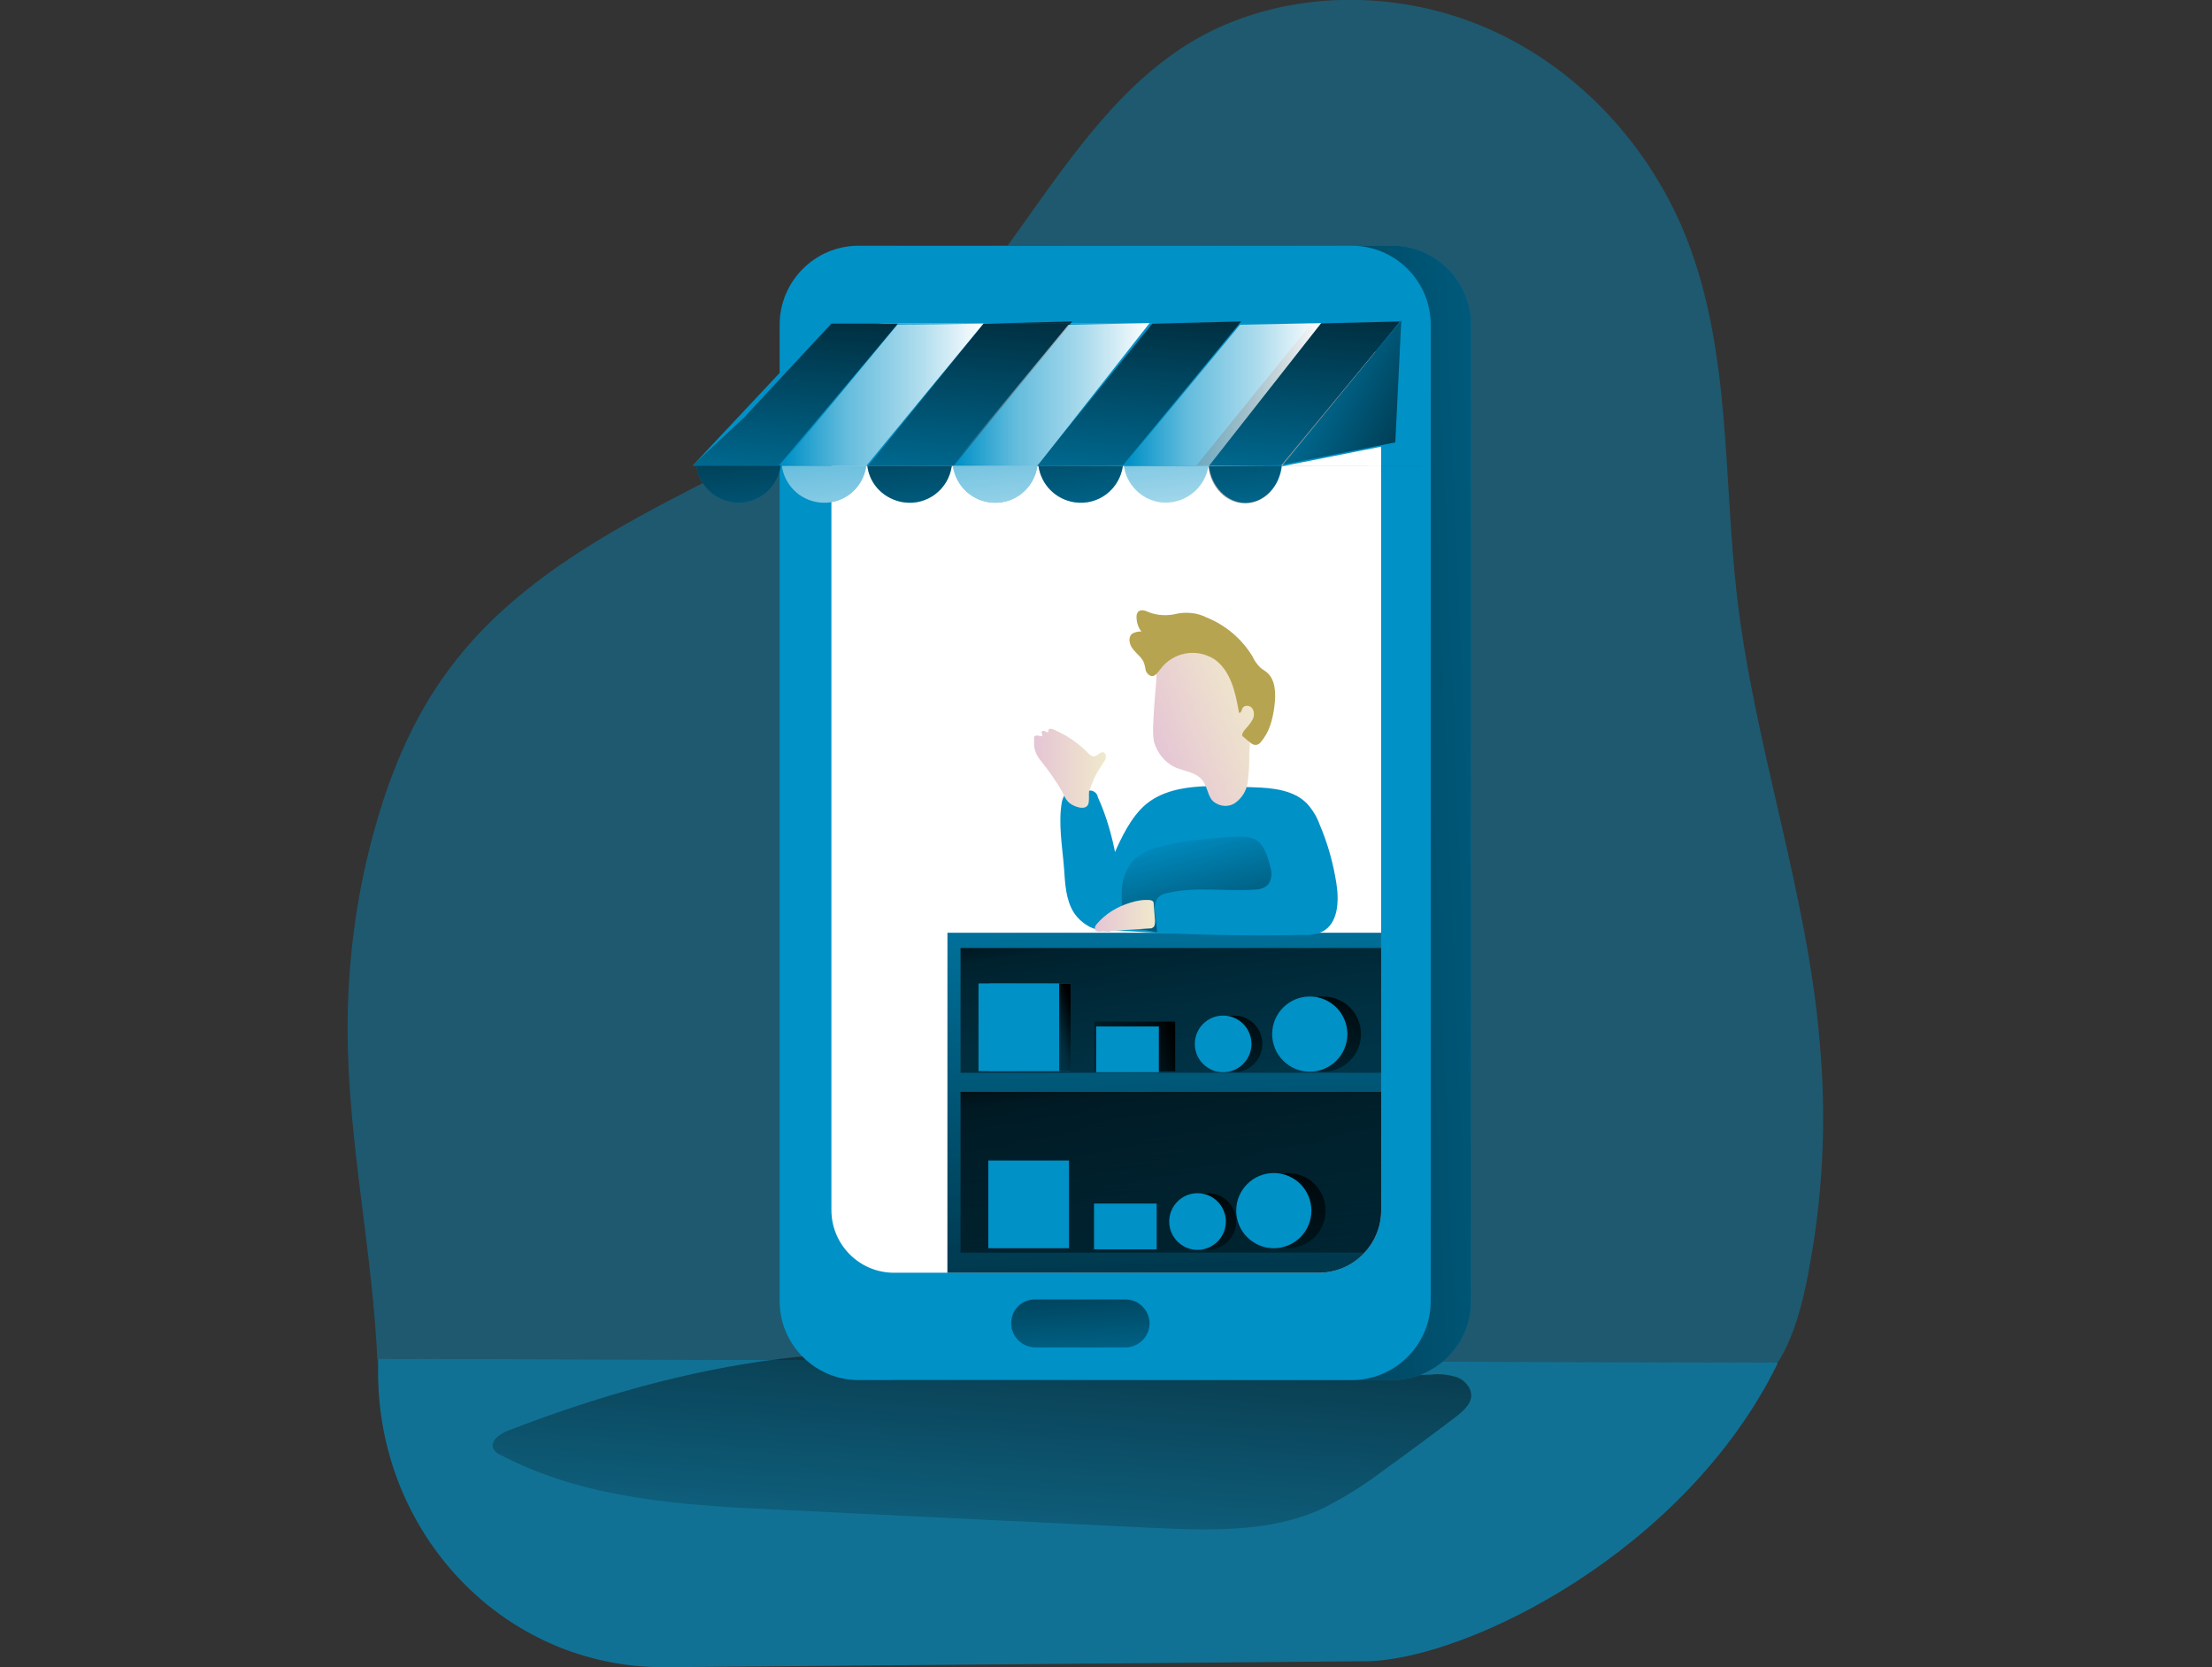 <?xml version="1.0" encoding="utf-8"?>
<!-- Generator: Adobe Illustrator 27.0.1, SVG Export Plug-In . SVG Version: 6.00 Build 0)  -->
<svg version="1.1" id="Layer_1" xmlns="http://www.w3.org/2000/svg" xmlns:xlink="http://www.w3.org/1999/xlink" x="0px" y="0px"
	 viewBox="0 0 406 306" style="enable-background:new 0 0 406 306;" xml:space="preserve">
<rect x="0" y="0" width="406" height="306" fill="#333333" stroke="none"/>
<style type="text/css">
	.st0{opacity:0.41;fill:#0091C7;enable-background:new    ;}
	.st1{opacity:0.66;fill:#0091C7;enable-background:new    ;}
	.st2{fill:url(#SVGID_1_);}
	.st3{fill:#0091C7;}
	.st4{fill:url(#SVGID_00000020374989174537015300000010229396034760065193_);}
	.st5{fill:#FFFFFF;}
	.st6{fill:url(#SVGID_00000163763241522153806090000014133089142258864295_);}
	.st7{fill:url(#SVGID_00000042725517444194695820000012257212092642403499_);}
	.st8{fill:url(#SVGID_00000097459830712656555010000015817463010945920909_);}
	.st9{fill:url(#SVGID_00000039848766648827292160000001770917691975395247_);}
	.st10{fill:url(#SVGID_00000003812666859486192180000000361426613676644025_);}
	.st11{fill:url(#SVGID_00000145740270986644337020000003656868547331123378_);}
	.st12{fill:url(#SVGID_00000104684747057876904950000015156462776227777454_);}
	.st13{fill:url(#SVGID_00000181801015733912507230000002678700151929686678_);}
	.st14{fill:url(#SVGID_00000037661389375077830450000002320065805408651690_);}
	.st15{fill:url(#SVGID_00000119821267810233921000000002055797670869331133_);}
	.st16{fill:url(#SVGID_00000082367023331869156860000004337640309114803594_);}
	.st17{fill:url(#SVGID_00000148652853683563976970000014369607586466867115_);}
	.st18{fill:url(#SVGID_00000052075425888226060980000014760795728295129738_);}
	.st19{fill:url(#SVGID_00000079450874715526472940000008526681311307185299_);}
	.st20{fill:url(#SVGID_00000091721251292768578910000005152819989096840868_);}
	.st21{fill:url(#SVGID_00000036240474160079534130000013322372491857801377_);}
	.st22{fill:url(#SVGID_00000094616984392319675170000008842772530717789591_);}
	.st23{fill:url(#SVGID_00000085248612653936628070000017722778155277159335_);}
	.st24{fill:url(#SVGID_00000026873264733095654620000007124780101125302668_);}
	.st25{fill:url(#SVGID_00000077324988806312689410000003910541614280347796_);}
	.st26{fill:url(#SVGID_00000025416344724365433110000014239907243224437437_);}
	.st27{fill:#B7A451;}
	.st28{fill:url(#SVGID_00000111182602102307089200000015829121404212703678_);}
	.st29{fill:url(#SVGID_00000017500259599146459100000004457301849082775170_);}
	.st30{fill:url(#SVGID_00000131359697734620673840000004130034096421342127_);}
	.st31{fill:url(#SVGID_00000120552606822291507250000014948326263622211251_);}
	.st32{fill:url(#SVGID_00000107583341172200510070000013607535980088700346_);}
	.st33{fill:url(#SVGID_00000156573803576434558470000006513876999981495433_);}
	.st34{fill:url(#SVGID_00000153671467041409911290000008573663373312906655_);}
	.st35{fill:url(#SVGID_00000070100022002138941440000002618455448953275037_);}
</style>
<path class="st0" d="M331.8,234.2c-1,5.1-2.3,10.3-4.9,14.9c-0.2,0.4-0.5,0.8-0.8,1.2v-0.2l-256.8-0.7v1.1
	c-0.8-20.6-5.5-41-5.5-61.7c0-11.9,1.5-23.8,4.6-35.3c2.9-10.9,7.2-21.5,13.9-30.5c18.2-24.7,50.2-33.9,76.1-50.3
	c27.6-17.4,37.2-56.5,67.5-68.6c16-6.4,34.7-5.2,50.1,2.5s27.5,21.5,33.7,37.5c8,20.6,6.6,43.4,9.1,65.2c3.2,27.7,12.9,54.3,15.2,82
	C335.3,205.6,334.6,220,331.8,234.2z"/>
<path class="st1" d="M326.2,250.1v0.3c-16.9,34.3-56.6,54-75.1,54.5L121.8,306c-29.5,0-52.4-24.6-52.4-54.1v-1.4v-1.1L326.2,250.1z"
	/>
<linearGradient id="SVGID_1_" gradientUnits="userSpaceOnUse" x1="211.598" y1="-5.853" x2="203.888" y2="-122.213" gradientTransform="matrix(0.782 0 0 -0.782 18.247 203.671)">
	<stop  offset="1.000000e-02" style="stop-color:#000000"/>
	<stop  offset="0.13" style="stop-color:#000000;stop-opacity:0.69"/>
	<stop  offset="1" style="stop-color:#000000;stop-opacity:0"/>
</linearGradient>
<path class="st2" d="M93.2,262.6c-1.5,0.6-3.4,1.9-2.6,3.4c0.3,0.5,0.8,0.9,1.4,1.1c15.4,8.1,33.5,9.2,51,10l68,3.3
	c10.8,0.5,22.1,1,31.9-3.6c3.7-1.9,7.3-4.1,10.6-6.6c4.7-3.4,9.3-6.8,13.9-10.3c1.1-0.9,2.3-1.9,2.6-3.3c0.3-1.6-1-3.2-2.5-3.8
	c-1.6-0.5-3.2-0.7-4.9-0.5c-15,0.5-30.1,0.7-45.1,0.6c-9.5-0.1-19.1-0.2-28.6-1.4c-15.4-2-30.1-4.1-45.7-2.1
	C126.2,251.5,109.2,256.4,93.2,262.6z"/>
<path class="st3" d="M165,45.1h90.5c8,0,14.5,6.5,14.5,14.5v179.2c0,8-6.5,14.5-14.5,14.5H165c-8,0-14.5-6.5-14.5-14.5V59.6
	C150.5,51.6,157,45.1,165,45.1z"/>
<linearGradient id="SVGID_00000099625245268434922840000015334399350150216876_" gradientUnits="userSpaceOnUse" x1="173.076" y1="74.997" x2="399.256" y2="84.167" gradientTransform="matrix(0.782 0 0 -0.782 46.65 208.932)">
	<stop  offset="1.000000e-02" style="stop-color:#000000"/>
	<stop  offset="0.13" style="stop-color:#000000;stop-opacity:0.69"/>
	<stop  offset="1" style="stop-color:#000000;stop-opacity:0"/>
</linearGradient>
<path style="fill:url(#SVGID_00000099625245268434922840000015334399350150216876_);" d="M165,45.1h90.5c8,0,14.5,6.5,14.5,14.5
	v179.2c0,8-6.5,14.5-14.5,14.5H165c-8,0-14.5-6.5-14.5-14.5V59.6C150.5,51.6,157,45.1,165,45.1z"/>
<path class="st3" d="M157.6,45.1h90.5c8,0,14.5,6.5,14.5,14.5v179.2c0,8-6.5,14.5-14.5,14.5h-90.5c-8,0-14.5-6.5-14.5-14.5V59.6
	C143.1,51.6,149.6,45.1,157.6,45.1z"/>
<path class="st5" d="M253.5,68.9v153.2c0,6.4-5.2,11.5-11.5,11.5h-77.9c-6.4,0-11.5-5.2-11.5-11.5c0,0,0,0,0,0V68.9
	c0-5.2,4.2-9.5,9.5-9.5h0H244C249.3,59.4,253.5,63.7,253.5,68.9z"/>
<path class="st3" d="M253.5,171.2v50.9c0,6.4-5.2,11.5-11.5,11.5h-68.1v-62.4H253.5z"/>
<linearGradient id="SVGID_00000101810138737091358540000008919591566547872131_" gradientUnits="userSpaceOnUse" x1="252.856" y1="-76.301" x2="246.746" y2="90.779" gradientTransform="matrix(0.782 0 0 -0.782 18.247 203.671)">
	<stop  offset="1.000000e-02" style="stop-color:#000000"/>
	<stop  offset="0.13" style="stop-color:#000000;stop-opacity:0.69"/>
	<stop  offset="1" style="stop-color:#000000;stop-opacity:0"/>
</linearGradient>
<path style="fill:url(#SVGID_00000101810138737091358540000008919591566547872131_);" d="M253.5,171.2v50.9
	c0,6.4-5.1,11.5-11.5,11.5h-68.1v-62.4H253.5z"/>
<linearGradient id="SVGID_00000111181875249656273890000002970168709509005234_" gradientUnits="userSpaceOnUse" x1="247.253" y1="20.091" x2="261.463" y2="-94.309" gradientTransform="matrix(0.782 0 0 -0.782 18.247 203.671)">
	<stop  offset="1.000000e-02" style="stop-color:#000000"/>
	<stop  offset="0.13" style="stop-color:#000000;stop-opacity:0.69"/>
	<stop  offset="1" style="stop-color:#000000;stop-opacity:0"/>
</linearGradient>
<path style="fill:url(#SVGID_00000111181875249656273890000002970168709509005234_);" d="M253.5,200.5v21.5c0,3-1.1,5.8-3.2,7.9h-74
	v-29.5H253.5z"/>
<polygon class="st3" points="151.5,59.5 127.1,85.5 235.1,85.5 256.8,59.2 "/>
<linearGradient id="SVGID_00000016775583849716498000000002232557033892859821_" gradientUnits="userSpaceOnUse" x1="175.428" y1="199.699" x2="169.698" y2="126.549" gradientTransform="matrix(0.782 0 0 -0.782 46.65 208.932)">
	<stop  offset="1.000000e-02" style="stop-color:#000000"/>
	<stop  offset="0.13" style="stop-color:#000000;stop-opacity:0.69"/>
	<stop  offset="1" style="stop-color:#000000;stop-opacity:0"/>
</linearGradient>
<polygon style="fill:url(#SVGID_00000016775583849716498000000002232557033892859821_);" points="164.8,59.4 143,85.4 235.3,85.5 
	127.1,85.5 127.8,84.8 136.5,76.7 152.6,59.4 "/>
<linearGradient id="SVGID_00000160150870499944590100000018015421174580372385_" gradientUnits="userSpaceOnUse" x1="216.569" y1="200.289" x2="210.759" y2="126.229" gradientTransform="matrix(0.782 0 0 -0.782 46.65 208.932)">
	<stop  offset="1.000000e-02" style="stop-color:#000000"/>
	<stop  offset="0.13" style="stop-color:#000000;stop-opacity:0.69"/>
	<stop  offset="1" style="stop-color:#000000;stop-opacity:0"/>
</linearGradient>
<polygon style="fill:url(#SVGID_00000160150870499944590100000018015421174580372385_);" points="196.8,59 175.1,85.4 267.5,85.5 
	159.3,85.5 159.9,84.8 180.5,59.4 "/>
<linearGradient id="SVGID_00000032643771589187677750000015442768761198631579_" gradientUnits="userSpaceOnUse" x1="209.944" y1="203.909" x2="204.144" y2="129.849" gradientTransform="matrix(0.782 0 0 -0.782 46.65 208.932)">
	<stop  offset="1.000000e-02" style="stop-color:#000000"/>
	<stop  offset="0.13" style="stop-color:#000000;stop-opacity:0.69"/>
	<stop  offset="1" style="stop-color:#000000;stop-opacity:0"/>
</linearGradient>
<polygon style="fill:url(#SVGID_00000032643771589187677750000015442768761198631579_);" points="227.8,59 206.1,85.4 190.2,85.5 
	190.9,84.8 211.5,59.4 "/>
<linearGradient id="SVGID_00000026857978462311763620000001803375338711111606_" gradientUnits="userSpaceOnUse" x1="247.308" y1="203.909" x2="241.498" y2="129.849" gradientTransform="matrix(0.782 0 0 -0.782 46.65 208.932)">
	<stop  offset="1.000000e-02" style="stop-color:#000000"/>
	<stop  offset="0.13" style="stop-color:#000000;stop-opacity:0.69"/>
	<stop  offset="1" style="stop-color:#000000;stop-opacity:0"/>
</linearGradient>
<polygon style="fill:url(#SVGID_00000026857978462311763620000001803375338711111606_);" points="257,59 235.3,85.4 219.5,85.5 
	220.1,84.8 240.7,59.4 "/>
<path class="st3" d="M174.9,85.5h15.5c-0.6,4.3-4.5,7.3-8.8,6.7C178.1,91.7,175.4,89,174.9,85.5z"/>
<path class="st3" d="M159.2,85.5h15.5c-0.6,4.3-4.5,7.3-8.8,6.7C162.4,91.7,159.6,89,159.2,85.5z"/>
<path class="st3" d="M221.8,85.4c-0.6,4.3-4.5,7.3-8.8,6.8c-3.5-0.5-6.2-3.2-6.7-6.7L221.8,85.4L221.8,85.4z"/>
<path class="st3" d="M235.3,85.4c-0.4,3.9-3.3,6.9-6.7,6.9s-6.3-3-6.7-6.8L235.3,85.4L235.3,85.4z"/>
<path class="st3" d="M143.5,85.5H159c-0.6,4.3-4.5,7.3-8.8,6.7C146.7,91.7,144,89,143.5,85.5z"/>
<path class="st3" d="M190.6,85.5h15.5c-0.6,4.3-4.5,7.3-8.8,6.7C193.8,91.7,191.1,89,190.6,85.5L190.6,85.5z"/>
<path class="st3" d="M127.8,85.5h15.5c-0.6,4.3-4.5,7.3-8.8,6.7C131,91.7,128.3,89,127.8,85.5z"/>
<linearGradient id="SVGID_00000054959518589532564560000006102208783644351106_" gradientUnits="userSpaceOnUse" x1="207.185" y1="179.429" x2="214.455" y2="112.549" gradientTransform="matrix(0.782 0 0 -0.782 18.247 203.671)">
	<stop  offset="2.000000e-02" style="stop-color:#FFFFFF;stop-opacity:0"/>
	<stop  offset="0.32" style="stop-color:#FFFFFF;stop-opacity:0.39"/>
	<stop  offset="0.68" style="stop-color:#FFFFFF;stop-opacity:0.68"/>
	<stop  offset="1" style="stop-color:#FFFFFF"/>
</linearGradient>
<path style="fill:url(#SVGID_00000054959518589532564560000006102208783644351106_);" d="M174.9,85.5h15.5c-0.6,4.3-4.5,7.3-8.8,6.7
	C178.1,91.7,175.4,89,174.9,85.5z"/>
<linearGradient id="SVGID_00000041289522865774393540000018194790354485122750_" gradientUnits="userSpaceOnUse" x1="187.3" y1="177.265" x2="194.57" y2="110.385" gradientTransform="matrix(0.782 0 0 -0.782 18.247 203.671)">
	<stop  offset="1.000000e-02" style="stop-color:#000000"/>
	<stop  offset="0.13" style="stop-color:#000000;stop-opacity:0.69"/>
	<stop  offset="1" style="stop-color:#000000;stop-opacity:0"/>
</linearGradient>
<path style="fill:url(#SVGID_00000041289522865774393540000018194790354485122750_);" d="M159.2,85.5h15.5c-0.6,4.3-4.5,7.3-8.8,6.7
	C162.4,91.7,159.6,89,159.2,85.5z"/>
<linearGradient id="SVGID_00000000205626832731201770000010704541275716102301_" gradientUnits="userSpaceOnUse" x1="246.897" y1="183.639" x2="254.167" y2="116.749" gradientTransform="matrix(0.782 0 0 -0.782 18.247 203.671)">
	<stop  offset="2.000000e-02" style="stop-color:#FFFFFF;stop-opacity:0"/>
	<stop  offset="0.32" style="stop-color:#FFFFFF;stop-opacity:0.39"/>
	<stop  offset="0.68" style="stop-color:#FFFFFF;stop-opacity:0.68"/>
	<stop  offset="1" style="stop-color:#FFFFFF"/>
</linearGradient>
<path style="fill:url(#SVGID_00000000205626832731201770000010704541275716102301_);" d="M221.8,85.5c-0.6,4.3-4.5,7.3-8.8,6.8
	c-3.5-0.5-6.2-3.2-6.7-6.7L221.8,85.5L221.8,85.5z"/>
<linearGradient id="SVGID_00000002361689875237239530000017668710417819300001_" gradientUnits="userSpaceOnUse" x1="265.464" y1="183.049" x2="272.614" y2="117.228" gradientTransform="matrix(0.782 0 0 -0.782 18.247 203.671)">
	<stop  offset="1.000000e-02" style="stop-color:#000000"/>
	<stop  offset="0.13" style="stop-color:#000000;stop-opacity:0.69"/>
	<stop  offset="1" style="stop-color:#000000;stop-opacity:0"/>
</linearGradient>
<path style="fill:url(#SVGID_00000002361689875237239530000017668710417819300001_);" d="M235.2,85.5c-0.4,3.9-3.2,6.9-6.7,6.9
	s-6.3-3-6.7-6.8L235.2,85.5L235.2,85.5z"/>
<linearGradient id="SVGID_00000048467793488134649970000010789080595907455411_" gradientUnits="userSpaceOnUse" x1="167.533" y1="175.125" x2="174.803" y2="108.235" gradientTransform="matrix(0.782 0 0 -0.782 18.247 203.671)">
	<stop  offset="2.000000e-02" style="stop-color:#FFFFFF;stop-opacity:0"/>
	<stop  offset="0.32" style="stop-color:#FFFFFF;stop-opacity:0.39"/>
	<stop  offset="0.68" style="stop-color:#FFFFFF;stop-opacity:0.68"/>
	<stop  offset="1" style="stop-color:#FFFFFF"/>
</linearGradient>
<path style="fill:url(#SVGID_00000048467793488134649970000010789080595907455411_);" d="M143.5,85.5H159c-0.6,4.3-4.5,7.3-8.8,6.7
	C146.7,91.7,144,89,143.5,85.5z"/>
<linearGradient id="SVGID_00000047060964248161365310000013568721248488979387_" gradientUnits="userSpaceOnUse" x1="227.02" y1="181.586" x2="234.29" y2="114.706" gradientTransform="matrix(0.782 0 0 -0.782 18.247 203.671)">
	<stop  offset="1.000000e-02" style="stop-color:#000000"/>
	<stop  offset="0.13" style="stop-color:#000000;stop-opacity:0.69"/>
	<stop  offset="1" style="stop-color:#000000;stop-opacity:0"/>
</linearGradient>
<path style="fill:url(#SVGID_00000047060964248161365310000013568721248488979387_);" d="M190.6,85.5h15.5c-0.6,4.3-4.5,7.3-8.8,6.7
	C193.8,91.7,191.1,89,190.6,85.5L190.6,85.5z"/>
<linearGradient id="SVGID_00000060025862018578531620000015707232005198724230_" gradientUnits="userSpaceOnUse" x1="147.629" y1="172.959" x2="154.899" y2="106.069" gradientTransform="matrix(0.782 0 0 -0.782 18.247 203.671)">
	<stop  offset="1.000000e-02" style="stop-color:#000000"/>
	<stop  offset="0.13" style="stop-color:#000000;stop-opacity:0.69"/>
	<stop  offset="1" style="stop-color:#000000;stop-opacity:0"/>
</linearGradient>
<path style="fill:url(#SVGID_00000060025862018578531620000015707232005198724230_);" d="M127.8,85.5h15.5c-0.6,4.3-4.5,7.3-8.8,6.7
	C131,91.7,128.3,89,127.8,85.5z"/>
<linearGradient id="SVGID_00000167387169607925557330000015858675058289311372_" gradientUnits="userSpaceOnUse" x1="123.566" y1="174.559" x2="171.226" y2="174.559" gradientTransform="matrix(0.782 0 0 -0.782 46.65 208.932)">
	<stop  offset="2.000000e-02" style="stop-color:#FFFFFF;stop-opacity:0"/>
	<stop  offset="0.32" style="stop-color:#FFFFFF;stop-opacity:0.39"/>
	<stop  offset="0.68" style="stop-color:#FFFFFF;stop-opacity:0.68"/>
	<stop  offset="1" style="stop-color:#FFFFFF"/>
</linearGradient>
<polygon style="fill:url(#SVGID_00000167387169607925557330000015858675058289311372_);" points="143.3,85.5 164.7,59.6 180.5,59.4 
	159,85.5 "/>
<linearGradient id="SVGID_00000100357634922865343580000011336042929022848396_" gradientUnits="userSpaceOnUse" x1="163.846" y1="174.649" x2="210.266" y2="174.649" gradientTransform="matrix(0.782 0 0 -0.782 46.65 208.932)">
	<stop  offset="2.000000e-02" style="stop-color:#FFFFFF;stop-opacity:0"/>
	<stop  offset="0.32" style="stop-color:#FFFFFF;stop-opacity:0.39"/>
	<stop  offset="0.68" style="stop-color:#FFFFFF;stop-opacity:0.68"/>
	<stop  offset="1" style="stop-color:#FFFFFF"/>
</linearGradient>
<polygon style="fill:url(#SVGID_00000100357634922865343580000011336042929022848396_);" points="174.7,85.5 196.1,59.6 211,59.3 
	190.4,85.5 "/>
<linearGradient id="SVGID_00000039826113836646359590000009662533952328960137_" gradientUnits="userSpaceOnUse" x1="204.126" y1="174.649" x2="250.546" y2="174.649" gradientTransform="matrix(0.782 0 0 -0.782 46.65 208.932)">
	<stop  offset="2.000000e-02" style="stop-color:#FFFFFF;stop-opacity:0"/>
	<stop  offset="0.32" style="stop-color:#FFFFFF;stop-opacity:0.39"/>
	<stop  offset="0.68" style="stop-color:#FFFFFF;stop-opacity:0.68"/>
	<stop  offset="1" style="stop-color:#FFFFFF"/>
</linearGradient>
<polygon style="fill:url(#SVGID_00000039826113836646359590000009662533952328960137_);" points="206.2,85.5 227.6,59.6 242.5,59.3 
	221.9,85.5 "/>
<polygon class="st3" points="235.2,85.6 255.9,81.5 257,59 "/>
<linearGradient id="SVGID_00000090267021769492251020000006071514014045095065_" gradientUnits="userSpaceOnUse" x1="285.026" y1="160.519" x2="232.276" y2="186.329" gradientTransform="matrix(0.782 0 0 -0.782 46.65 208.932)">
	<stop  offset="1.000000e-02" style="stop-color:#000000"/>
	<stop  offset="0.13" style="stop-color:#000000;stop-opacity:0.69"/>
	<stop  offset="1" style="stop-color:#000000;stop-opacity:0"/>
</linearGradient>
<polygon style="fill:url(#SVGID_00000090267021769492251020000006071514014045095065_);" points="235.3,85.3 256.1,81.2 257.2,58.8 
	"/>
<linearGradient id="SVGID_00000172398103658918373180000002994343910484150424_" gradientUnits="userSpaceOnUse" x1="192.518" y1="-19.051" x2="195.688" y2="-72.031" gradientTransform="matrix(0.782 0 0 -0.782 46.65 208.932)">
	<stop  offset="1.000000e-02" style="stop-color:#000000"/>
	<stop  offset="0.13" style="stop-color:#000000;stop-opacity:0.69"/>
	<stop  offset="1" style="stop-color:#000000;stop-opacity:0"/>
</linearGradient>
<path style="fill:url(#SVGID_00000172398103658918373180000002994343910484150424_);" d="M190,238.5h16.6c2.4,0,4.4,2,4.4,4.4l0,0
	c0,2.4-2,4.4-4.4,4.4H190c-2.4,0-4.4-2-4.4-4.4l0,0C185.6,240.4,187.5,238.5,190,238.5z"/>
<path class="st3" d="M209.3,148.6c-2.5,2.7-4,6.3-5.5,9.7l-4.1,9.9c-0.3,0.5-0.3,1-0.1,1.5c0.3,0.4,0.8,0.6,1.3,0.6
	c2.1,0.3,4.2,0.5,6.3,0.6c10.6,0.7,21.2,0.9,31.8,0.7c1.3,0.1,2.5-0.1,3.7-0.6c2.9-1.5,3.1-5.5,2.6-8.8c-0.6-3.8-1.6-7.4-3.1-10.9
	c-0.5-1.4-1.3-2.7-2.3-3.8c-2.4-2.5-6.3-2.9-9.8-3C223.4,144.3,214.3,143.2,209.3,148.6z"/>
<path class="st3" d="M201.5,146.3c-0.1-0.7-0.8-1.3-1.6-1.2c-0.9,0-1.8,0-2.8,0.1c-0.6,0-1.2,0.2-1.6,0.6c-0.3,0.4-0.5,0.9-0.6,1.4
	c-0.7,4,0.1,8.2,0.4,12.2c0.2,2.8,0.3,5.7,1.8,8.1c1.4,2.1,3.7,3.4,6.3,3.4c1,0,2.2-0.4,2.6-1.3c0.2-0.5,0.2-1,0.1-1.5
	C205.6,160.7,204.6,153.1,201.5,146.3z"/>
<linearGradient id="SVGID_00000142168697752037604260000011504905354195717048_" gradientUnits="userSpaceOnUse" x1="219.607" y1="80.066" x2="236.353" y2="80.066" gradientTransform="matrix(0.782 0 0 -0.782 18.247 203.671)">
	<stop  offset="0" style="stop-color:#E5C5D5"/>
	<stop  offset="0.42" style="stop-color:#EAD4D1"/>
	<stop  offset="1" style="stop-color:#F0E9CB"/>
</linearGradient>
<path style="fill:url(#SVGID_00000142168697752037604260000011504905354195717048_);" d="M200.9,142.7c0.5-1.1,1.2-2,1.8-3
	c0.2-0.3,0.3-0.5,0.3-0.8c0-0.3-0.1-0.6-0.4-0.8c-0.6-0.2-1.1,0.6-1.7,0.7c-0.6,0.1-1-0.4-1.4-0.8c-1.7-1.7-3.8-3.1-6.1-4.1
	c-0.2-0.1-0.5-0.2-0.8-0.1c-0.2,0.1-0.3,0.5-0.1,0.6c-0.2,0-0.5,0-0.7-0.2c-0.2-0.1-0.5-0.1-0.6,0.1c-0.1,0.2,0.2,0.5,0.1,0.8
	c-0.3,0-0.5,0-0.8-0.1c-0.3,0-0.6,0-0.7,0.3c0,0.1,0,0.2,0,0.3c0,0.4,0,0.8,0,1.2c0.1,1.1,0.6,2.1,1.3,2.9c1.4,1.8,2.8,3.7,3.9,5.7
	c0.3,0.7,0.6,1.3,1.1,1.8c0.6,0.7,3,1.7,3.6,0.5c0.3-0.6,0.1-1.8,0.2-2.5C200.2,144.5,200.5,143.6,200.9,142.7z"/>
<linearGradient id="SVGID_00000160898034519667069610000012410574161889358525_" gradientUnits="userSpaceOnUse" x1="253.58" y1="66.544" x2="268.5" y2="9.774" gradientTransform="matrix(0.782 0 0 -0.782 18.247 203.671)">
	<stop  offset="0" style="stop-color:#000000;stop-opacity:0"/>
	<stop  offset="0.99" style="stop-color:#000000"/>
</linearGradient>
<path style="fill:url(#SVGID_00000160898034519667069610000012410574161889358525_);" d="M233.2,159.3c0.3,1,0.2,2.1-0.4,3
	c-0.7,0.8-1.9,1-2.9,1c-5.2,0.3-10.5-0.6-15.6,0.6c-0.7,0.1-1.4,0.4-1.9,1c-0.4,0.8-0.6,1.7-0.4,2.5l0.4,3.7l-5.1-0.9
	c-0.2,0-0.4-0.1-0.5-0.2c-0.2-0.2-0.4-0.5-0.4-0.9c-0.4-1.9-0.6-3.9-0.5-5.9c0.1-2,0.9-3.9,2.2-5.4c1.3-1.1,2.9-2,4.5-2.3
	c3.9-1.1,8-1.5,12.1-1.8c1.8-0.1,4.7-0.5,6.2,0.7C232.1,155.3,232.9,157.8,233.2,159.3z"/>
<linearGradient id="SVGID_00000083771763562384225610000014988403698665401517_" gradientUnits="userSpaceOnUse" x1="923.652" y1="761.428" x2="950.25" y2="761.428" gradientTransform="matrix(0.725 -0.291 -0.291 -0.725 -236.263 957.969)">
	<stop  offset="0" style="stop-color:#E5C5D5"/>
	<stop  offset="0.42" style="stop-color:#EAD4D1"/>
	<stop  offset="1" style="stop-color:#F0E9CB"/>
</linearGradient>
<path style="fill:url(#SVGID_00000083771763562384225610000014988403698665401517_);" d="M211.7,132.3c-0.1,1.3-0.1,2.6,0.1,3.8
	c0.6,2.2,2.2,4.1,4.3,4.9c1.6,0.6,3.4,0.8,4.5,2.1c1.1,1.3,1,3,2.1,4c1.2,1,2.9,1.1,4.1,0.2c1.2-0.9,2-2.2,2.2-3.7
	c0.2-1.5,0.3-3,0.3-4.4c0-2,0.2-4,0.5-5.9c0.3-1.4,0.4-2.7,0.5-4.1c0-1.6-0.3-3.2-0.9-4.7c-1.3-3.5-4-6.6-7.6-7.5
	c-3.4-0.8-6.9,0.6-8.7,3.6c-0.9,1.5-0.8,2.9-0.9,4.7C212,127.6,211.8,129.9,211.7,132.3z"/>
<path class="st27" d="M210.7,112.3c-0.6-0.3-1.5-0.5-1.9,0.1c-0.1,0.2-0.2,0.5-0.2,0.8c0,1,0.3,2,0.9,2.7c-0.6,0-1.3,0.1-1.8,0.5
	c-0.7,0.7-0.4,2,0.3,2.8c0.6,0.8,1.5,1.4,1.9,2.3c0.2,0.5,0.3,1,0.4,1.6c0.2,0.5,0.6,0.9,1.1,1c0.7,0,1.1-0.7,1.6-1.3
	c2.3-3.1,6.6-3.9,9.9-1.8c3,2.1,3.9,6.2,4.5,9.8c0.3,0.2,0.5-0.4,0.6-0.7c0.3-0.8,1.5-0.7,1.9,0c0.4,0.7,0.3,1.6-0.2,2.3
	c-0.4,0.7-1,1.2-1.5,1.9c-0.1,0.2-0.2,0.4-0.2,0.6c0,0.2,0.1,0.3,0.3,0.4c0.4,0.4,0.8,0.7,1.2,1c0.3,0.3,0.7,0.5,1.2,0.4
	c0.3-0.1,0.6-0.3,0.7-0.5c1.6-1.8,2.2-4.2,2.5-6.5c0.3-2.3,0.3-5-1.5-6.4c-0.4-0.3-0.8-0.5-1.1-0.8c-0.6-0.6-1.1-1.3-1.4-2
	c-2-3.3-5-5.8-8.5-7.2c-1.6-0.8-3.4-1-5.2-0.7C214.3,113.1,212.4,113,210.7,112.3z"/>
<linearGradient id="SVGID_00000155860870984544863240000011350955854204155021_" gradientUnits="userSpaceOnUse" x1="233.678" y1="45.47" x2="247.927" y2="45.47" gradientTransform="matrix(0.782 0 0 -0.782 18.247 203.671)">
	<stop  offset="0" style="stop-color:#E5C5D5"/>
	<stop  offset="0.42" style="stop-color:#EAD4D1"/>
	<stop  offset="1" style="stop-color:#F0E9CB"/>
</linearGradient>
<path style="fill:url(#SVGID_00000155860870984544863240000011350955854204155021_);" d="M201.3,169.6c-0.3,0.3-0.5,0.9-0.2,1.2
	c0.2,0.2,0.5,0.2,0.7,0.2l9.3-0.6c0.2,0,0.3,0,0.4-0.1c0.5-0.2,0.5-0.8,0.5-1.4l-0.2-2.4c-0.1-0.9,0.1-1.1-0.7-1.3
	c-1.3-0.1-2.5,0.1-3.7,0.5C205.1,166.4,202.9,167.7,201.3,169.6z"/>
<linearGradient id="SVGID_00000035496198466673267170000013356014483959796390_" gradientUnits="userSpaceOnUse" x1="211.626" y1="59.179" x2="223.556" y2="-36.951" gradientTransform="matrix(0.782 0 0 -0.782 46.65 208.932)">
	<stop  offset="1.000000e-02" style="stop-color:#000000"/>
	<stop  offset="0.13" style="stop-color:#000000;stop-opacity:0.69"/>
	<stop  offset="1" style="stop-color:#000000;stop-opacity:0"/>
</linearGradient>
<rect x="176.3" y="174" style="fill:url(#SVGID_00000035496198466673267170000013356014483959796390_);" width="77.2" height="22.9"/>
<rect x="181.7" y="180.5" class="st3" width="14.8" height="16.1"/>
<linearGradient id="SVGID_00000003093701161997722450000004487276915983857838_" gradientUnits="userSpaceOnUse" x1="192.627" y1="28.806" x2="159.447" y2="20.046" gradientTransform="matrix(0.782 0 0 -0.782 46.65 208.932)">
	<stop  offset="1.000000e-02" style="stop-color:#000000"/>
	<stop  offset="0.13" style="stop-color:#000000;stop-opacity:0.69"/>
	<stop  offset="1" style="stop-color:#000000;stop-opacity:0"/>
</linearGradient>
<rect x="181.7" y="180.5" style="fill:url(#SVGID_00000003093701161997722450000004487276915983857838_);" width="14.8" height="16.1"/>
<linearGradient id="SVGID_00000089552910958863556590000009750531940300891044_" gradientUnits="userSpaceOnUse" x1="216.077" y1="24.086" x2="186.107" y2="16.176" gradientTransform="matrix(0.782 0 0 -0.782 46.65 208.932)">
	<stop  offset="1.000000e-02" style="stop-color:#000000"/>
	<stop  offset="0.13" style="stop-color:#000000;stop-opacity:0.69"/>
	<stop  offset="1" style="stop-color:#000000;stop-opacity:0"/>
</linearGradient>
<rect x="200.9" y="187.5" style="fill:url(#SVGID_00000089552910958863556590000009750531940300891044_);" width="14.8" height="9.1"/>
<rect x="179.6" y="180.5" class="st3" width="14.8" height="16.1"/>
<rect x="201.2" y="188.4" class="st3" width="11.5" height="8.4"/>
<rect x="181.4" y="213" class="st3" width="14.8" height="16.1"/>
<rect x="200.8" y="220.9" class="st3" width="11.5" height="8.4"/>
<linearGradient id="SVGID_00000071542851731248477890000013472293109989437836_" gradientUnits="userSpaceOnUse" x1="233.245" y1="30.539" x2="222.915" y2="4.079" gradientTransform="matrix(0.782 0 0 -0.782 46.65 208.932)">
	<stop  offset="1.000000e-02" style="stop-color:#000000"/>
	<stop  offset="0.13" style="stop-color:#000000;stop-opacity:0.69"/>
	<stop  offset="1" style="stop-color:#000000;stop-opacity:0"/>
</linearGradient>
<circle style="fill:url(#SVGID_00000071542851731248477890000013472293109989437836_);" cx="226.5" cy="191.6" r="5.2"/>
<circle class="st3" cx="224.5" cy="191.6" r="5.2"/>
<linearGradient id="SVGID_00000163764170685966385350000006052136106207516809_" gradientUnits="userSpaceOnUse" x1="227.177" y1="-11.212" x2="216.837" y2="-37.672" gradientTransform="matrix(0.782 0 0 -0.782 46.65 208.932)">
	<stop  offset="1.000000e-02" style="stop-color:#000000"/>
	<stop  offset="0.13" style="stop-color:#000000;stop-opacity:0.69"/>
	<stop  offset="1" style="stop-color:#000000;stop-opacity:0"/>
</linearGradient>
<circle style="fill:url(#SVGID_00000163764170685966385350000006052136106207516809_);" cx="221.7" cy="224.2" r="5.2"/>
<circle class="st3" cx="219.8" cy="224.2" r="5.2"/>
<linearGradient id="SVGID_00000034807904088444587990000000245870445059765402_" gradientUnits="userSpaceOnUse" x1="255.398" y1="35.528" x2="241.618" y2="0.248" gradientTransform="matrix(0.782 0 0 -0.782 46.65 208.932)">
	<stop  offset="1.000000e-02" style="stop-color:#000000"/>
	<stop  offset="0.13" style="stop-color:#000000;stop-opacity:0.69"/>
	<stop  offset="1" style="stop-color:#000000;stop-opacity:0"/>
</linearGradient>
<circle style="fill:url(#SVGID_00000034807904088444587990000000245870445059765402_);" cx="242.9" cy="189.8" r="6.9"/>
<circle class="st3" cx="240.4" cy="189.8" r="6.9"/>
<linearGradient id="SVGID_00000043449099412238082940000010477766387747087233_" gradientUnits="userSpaceOnUse" x1="246.991" y1="-5.903" x2="233.211" y2="-41.183" gradientTransform="matrix(0.782 0 0 -0.782 46.65 208.932)">
	<stop  offset="1.000000e-02" style="stop-color:#000000"/>
	<stop  offset="0.13" style="stop-color:#000000;stop-opacity:0.69"/>
	<stop  offset="1" style="stop-color:#000000;stop-opacity:0"/>
</linearGradient>
<circle style="fill:url(#SVGID_00000043449099412238082940000010477766387747087233_);" cx="236.4" cy="222.2" r="6.9"/>
<circle class="st3" cx="233.8" cy="222.2" r="6.9"/>
</svg>
